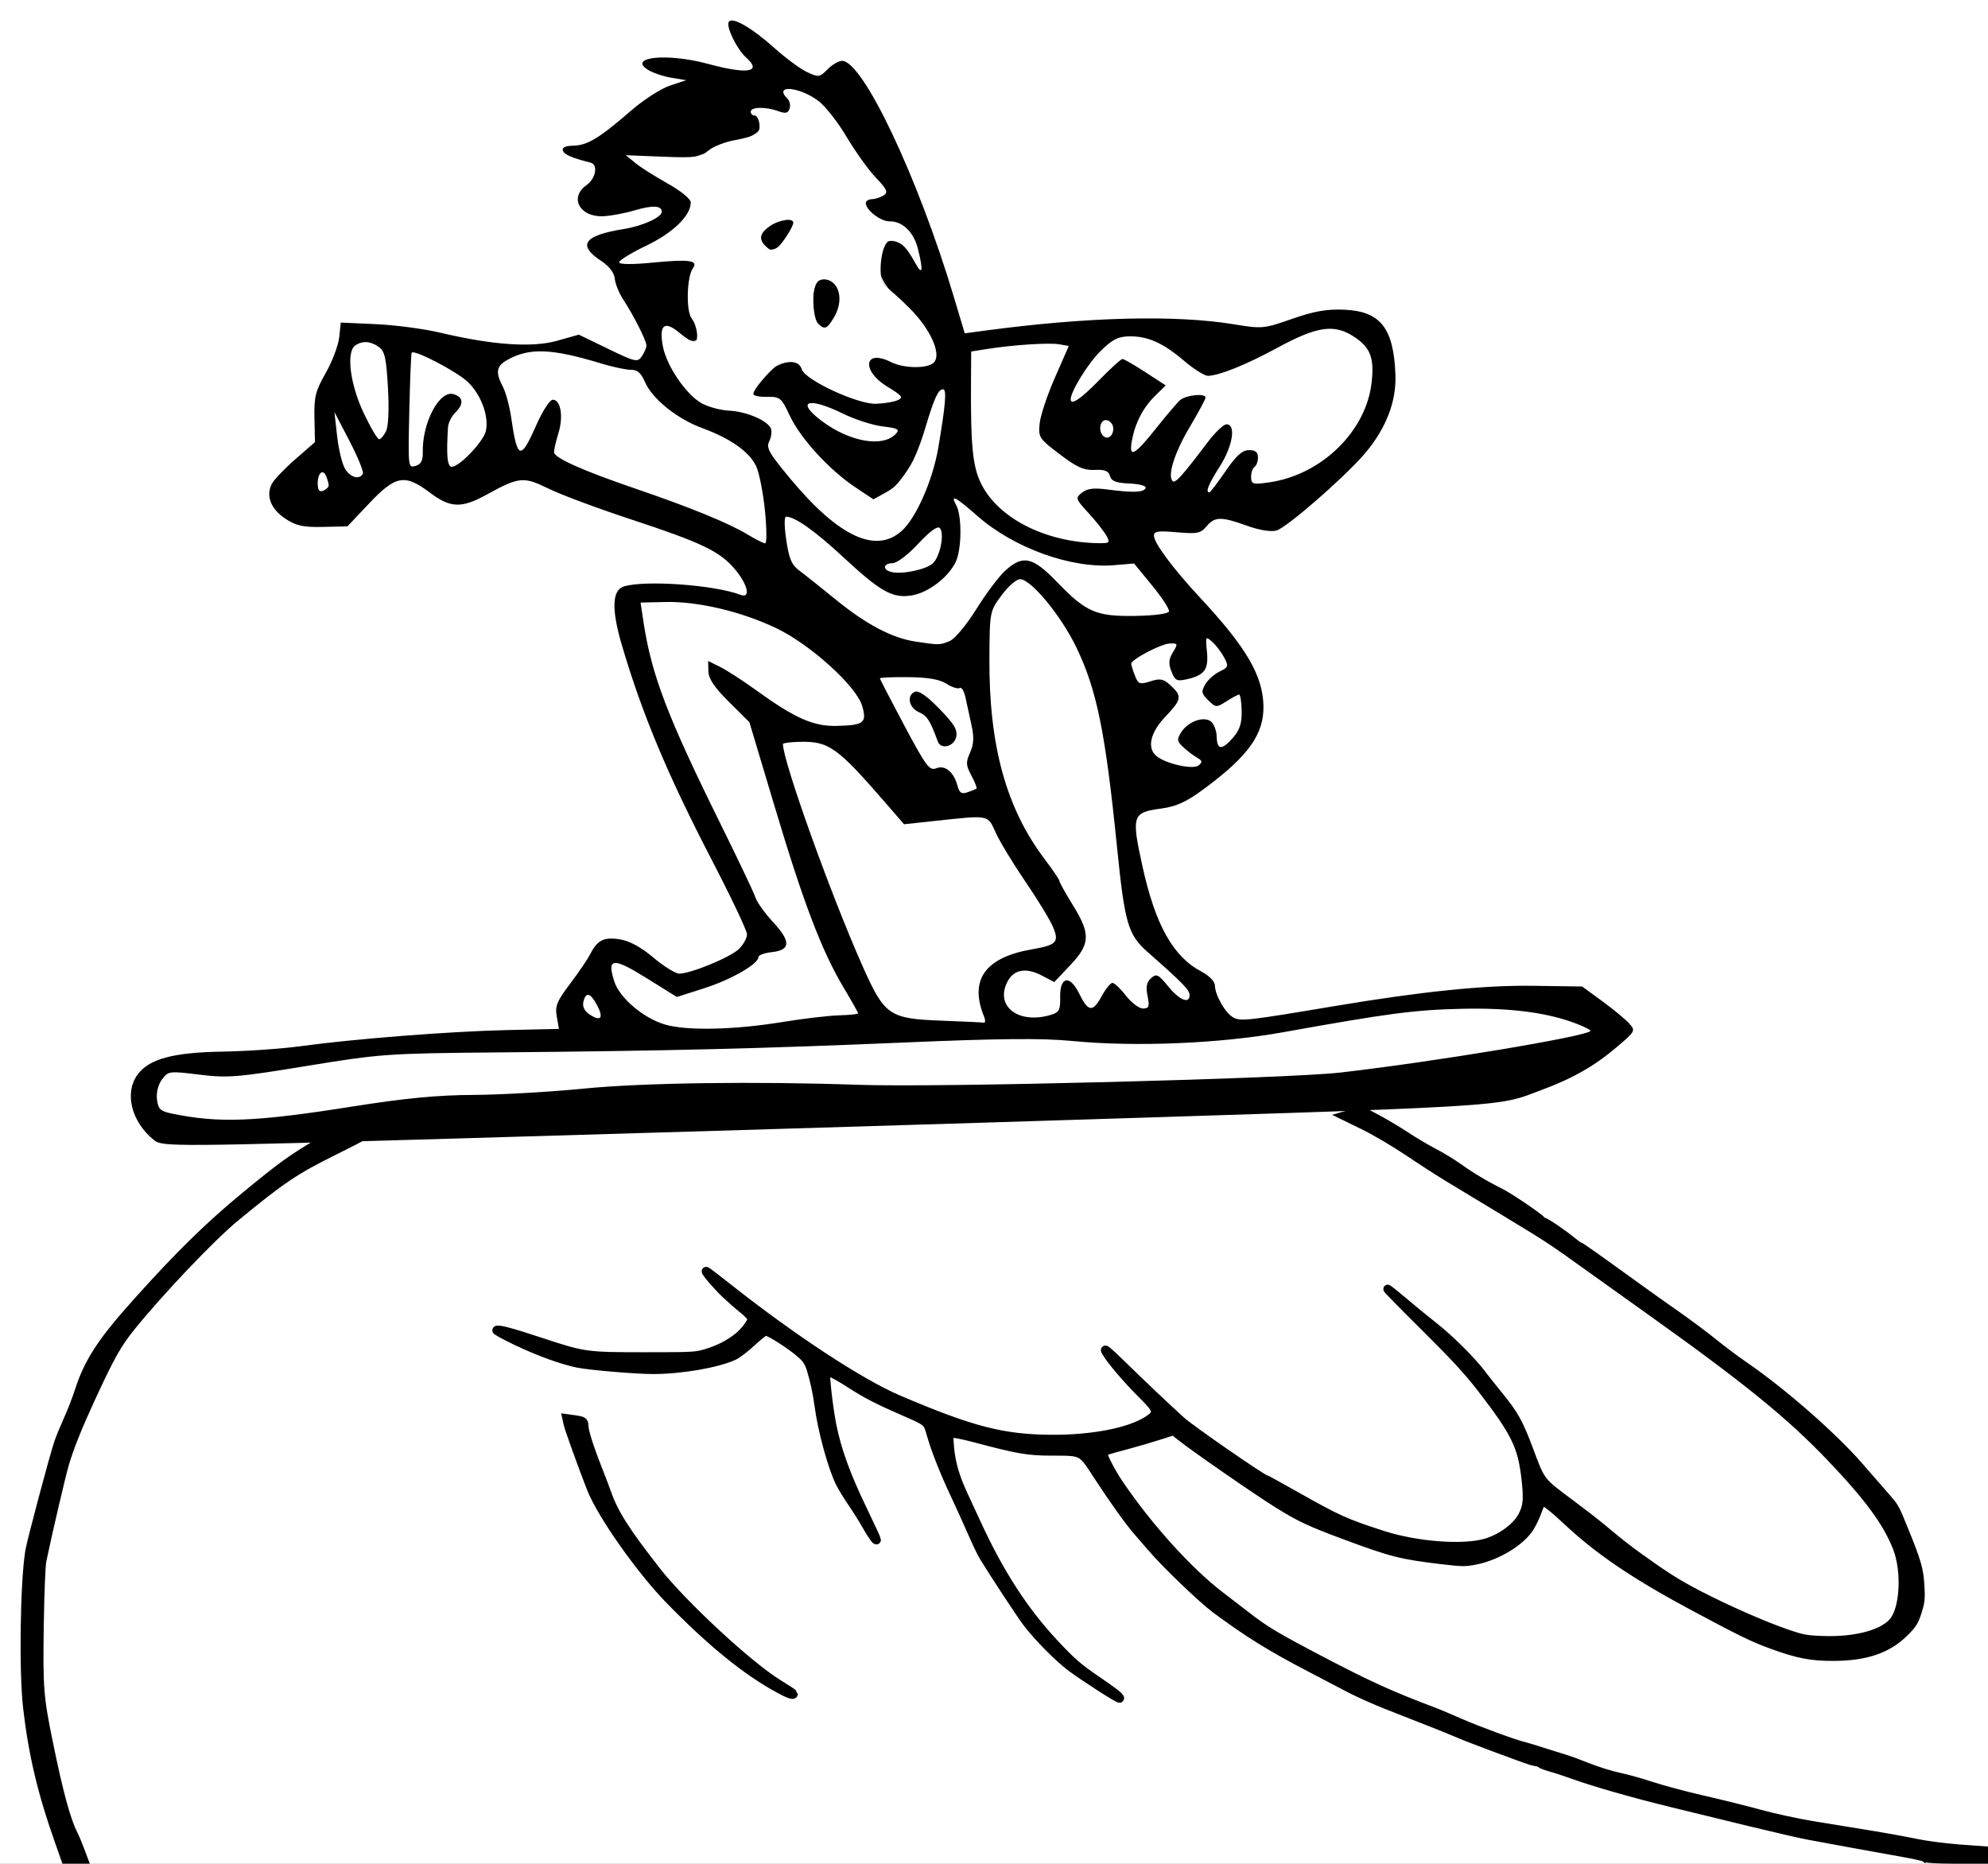 <?xml version="1.0" encoding="UTF-8" standalone="no"?>
<!-- Created with Inkscape (http://www.inkscape.org/) -->

<svg
   xmlns:dc="http://purl.org/dc/elements/1.1/"
   xmlns:cc="http://creativecommons.org/ns#"
   xmlns:rdf="http://www.w3.org/1999/02/22-rdf-syntax-ns#"
   xmlns:svg="http://www.w3.org/2000/svg"
   xmlns="http://www.w3.org/2000/svg"
   xmlns:sodipodi="http://sodipodi.sourceforge.net/DTD/sodipodi-0.dtd"
   xmlns:inkscape="http://www.inkscape.org/namespaces/inkscape"
   id="svg2"
   version="1.1"
   inkscape:version="0.91 r13725"
   width="387.344"
   height="363.114"
   viewBox="0 0 387.344 363.114"
   sodipodi:docname="surfer_dude_BW.svg">
  <rect x="0" y="0" width="387.344" height="363.114" fill="#808080" stroke="none"/>
  <title
     id="title4152">surfer dude</title>
  <defs
     id="defs6" />
  <sodipodi:namedview
     pagecolor="#ffffff"
     bordercolor="#666666"
     borderopacity="1"
     objecttolerance="10"
     gridtolerance="10"
     guidetolerance="10"
     inkscape:pageopacity="0"
     inkscape:pageshadow="2"
     inkscape:window-width="640"
     inkscape:window-height="480"
     id="namedview4"
     showgrid="false"
     fit-margin-top="4"
     fit-margin-left="4"
     fit-margin-right="0"
     fit-margin-bottom="0"
     inkscape:zoom="0.73452704"
     inkscape:cx="126.59668"
     inkscape:cy="286.9981"
     inkscape:current-layer="svg2" />
  <rect
     style="fill:#ffffff;fill-rule:evenodd;stroke:#000000;stroke-width:1px;stroke-linecap:butt;stroke-linejoin:miter;stroke-opacity:1;fill-opacity:1"
     id="rect4150"
     width="398.736"
     height="374.212"
     x="-7.266"
     y="-4.74" />
  <g
     id="g4146"
     transform="translate(-3.506,164.864)">
    <path
       inkscape:connector-curvature="0"
       id="path4138"
       d="m 14.924,193.575 c -3.275,-9.295 -5.024,-16.708 -6.069,-25.728 -0.81,-6.993 -0.567,-24.4 0.426,-30.485 0.319,-1.956 4.813,-18.815 5.667,-21.261 0.317,-0.907 1.141,-2.899 1.83,-4.426 0.69,-1.527 1.635,-3.962 2.101,-5.411 1.84,-5.725 4.386,-9.659 11.108,-17.163 8.469,-9.455 14.234,-15.103 21.589,-21.15 6.856,-5.637 8.728,-6.989 14.065,-10.154 l 3.391,-2.011 2.451,0.307 c 1.348,0.169 2.59,0.308 2.759,0.308 0.169,2.22e-4 -2.422,1.351 -5.758,3.001 C 61.016,63.097 58.296,64.929 49.35,72.292 44.686,76.13 34.532,86.802 28.998,93.682 c -2.69,3.344 -4.018,5.722 -7.903,14.147 -2.455,5.324 -4.011,9.217 -4.983,12.471 -0.648,2.168 -3.289,13.47 -4.417,18.9 -0.199,0.956 -0.413,6.272 -0.511,12.638 -0.185,12.066 -0.043,13.915 1.733,22.613 2.066,10.118 3.491,15.36 4.934,18.15 0.235,0.455 0.764,1.721 1.175,2.814 l 0.748,1.986 -1.75,0 -1.75,0 -1.348,-3.825 z m 363.804,3.534 c -0.16,-0.16 -2.178,-0.621 -4.485,-1.024 -2.307,-0.403 -6.826,-1.22 -10.044,-1.815 -3.217,-0.595 -6.997,-1.293 -8.4,-1.55 -1.403,-0.257 -6.397,-1.405 -11.1,-2.551 -4.702,-1.146 -11.64,-2.836 -15.417,-3.757 -7.445,-1.815 -15.19,-4.031 -19.325,-5.529 -1.435,-0.52 -3.351,-1.146 -4.258,-1.392 -0.907,-0.246 -1.84,-0.603 -2.071,-0.794 -0.232,-0.191 -0.502,-0.314 -0.6,-0.274 -0.098,0.04 -0.651,-0.073 -1.229,-0.253 -1.799,-0.559 -12.372,-4.512 -13.95,-5.216 -0.825,-0.368 -3.255,-1.358 -5.4,-2.199 -2.145,-0.842 -5.974,-2.346 -8.51,-3.343 -2.535,-0.997 -5.91,-2.505 -7.5,-3.351 -1.59,-0.846 -4.848,-2.551 -7.24,-3.789 -7.846,-4.059 -12.566,-6.981 -18.9,-11.7 -2.548,-1.898 -9.619,-8.679 -12.254,-11.751 -0.768,-0.895 -2.052,-2.38 -2.854,-3.3 -1.755,-2.014 -4.62,-6.024 -7.998,-11.198 -2.969,-4.547 -2.715,-4.419 -8.844,-4.426 -4.536,-0.005 -6.497,-0.344 -14.91,-2.582 -2.26,-0.601 -4.336,-1.006 -4.613,-0.9 -0.439,0.168 -0.477,0.503 -0.294,2.596 0.274,3.146 1.045,5.851 2.653,9.315 0.721,1.552 1.902,4.104 2.625,5.672 4.515,9.786 9.209,17.028 15.167,23.4 3.357,3.591 4.581,4.649 8.343,7.214 3.274,2.232 4.536,3.229 4.337,3.428 -0.165,0.165 -6.737,-4.049 -9.442,-6.055 -2.342,-1.736 -6.441,-5.874 -8.555,-8.636 -1.183,-1.546 -6.627,-9.825 -8.58,-13.05 -0.35,-0.578 -1.376,-2.737 -2.279,-4.8 -0.904,-2.062 -2.343,-5.235 -3.199,-7.05 -2.058,-4.366 -3.771,-8.678 -4.633,-11.664 -0.801,-2.774 -0.527,-2.543 -5.72,-4.818 -4.768,-2.088 -7.035,-3.261 -9.987,-5.169 -2.779,-1.796 -4.515,-2.648 -4.805,-2.358 -0.275,0.275 0.457,6.867 1.152,10.363 0.959,4.827 2.732,9.737 5.849,16.198 1.563,3.239 2.841,6 2.841,6.134 0,0.396 -1.019,-1.051 -2.103,-2.986 -0.554,-0.99 -1.732,-2.864 -2.618,-4.165 -0.885,-1.301 -1.943,-3.023 -2.351,-3.828 -1.549,-3.057 -3.536,-10.305 -4.183,-15.257 -0.306,-2.343 -0.875,-4.967 -1.52,-7.006 -0.426,-1.349 -0.871,-2.035 -1.916,-2.957 -1.99,-1.756 -6.194,-4.439 -6.946,-4.434 -0.228,0.002 -1.427,0.946 -2.665,2.098 -1.238,1.152 -2.79,2.35 -3.45,2.662 -3.183,1.503 -10.287,2.737 -15.76,2.737 -3.401,0 -12.23,-0.743 -14.69,-1.236 -2.986,-0.599 -7.584,-2.264 -11.823,-4.281 -2.295,-1.092 -4.091,-2.068 -3.991,-2.168 0.283,-0.283 2.896,0.417 8.614,2.306 8.411,2.778 8.78,2.83 20.25,2.83 9.525,0 9.985,-0.026 12.15,-0.699 2.409,-0.749 4.276,-1.717 6.061,-3.142 C 148.623,94.601 150,92.746 150,92.053 c 0,-0.256 -0.776,-1.087 -1.725,-1.847 -0.949,-0.76 -2.475,-2.097 -3.392,-2.969 -1.673,-1.592 -4.101,-4.437 -3.787,-4.437 0.092,0 1.913,1.384 4.047,3.075 12.566,9.962 25.961,18.763 33.358,21.918 14.37,6.131 20.395,7.687 29.952,7.737 7.909,0.041 15.114,-1.362 18.652,-3.633 2.194,-1.408 2.088,-1.976 -0.924,-4.954 -2.907,-2.875 -6.213,-6.744 -7.17,-8.393 -0.531,-0.916 0.22,-0.306 3.172,2.573 4.361,4.253 8.216,7.903 11.487,10.875 1.792,1.628 15.765,11.302 16.325,11.302 0.083,0 2.659,1.414 5.723,3.143 8.511,4.802 9.847,5.407 17.133,7.767 6.764,2.19 16.043,2.861 20.388,1.475 2.981,-0.951 5.801,-3.076 6.922,-5.214 0.976,-1.864 1.097,-3.303 0.619,-7.41 -0.723,-6.218 -2.035,-8.882 -8.528,-17.31 -2.65,-3.44 -5.273,-6.29 -11.134,-12.097 -4.217,-4.179 -7.465,-7.493 -7.218,-7.365 0.247,0.128 1.809,1.387 3.47,2.797 1.661,1.411 4.136,3.434 5.5,4.496 2.875,2.238 7.299,6.611 9.113,9.008 0.691,0.914 2.193,2.808 3.338,4.211 3.247,3.979 4.089,5.49 6.18,11.087 2.263,6.058 2.101,5.852 8.059,10.29 2.205,1.643 4.842,3.681 5.86,4.529 3.897,3.248 4.913,4.049 7.532,5.936 4.948,3.564 7.347,5.078 11.34,7.158 5.36,2.792 12.74,6.048 17.136,7.559 3.311,1.138 3.944,1.257 7.328,1.375 6.503,0.226 11.982,-1.309 13.844,-3.878 1.998,-2.758 2.27,-9.82 0.548,-14.198 -1.948,-4.95 -5.52,-9.818 -12.838,-17.494 -8.021,-8.414 -16.383,-15.203 -35.557,-28.867 -3.795,-2.704 -9.262,-6.611 -12.15,-8.682 -6.953,-4.986 -7.327,-5.231 -16.2,-10.595 -4.207,-2.544 -9.068,-5.484 -10.8,-6.533 -1.732,-1.05 -5.232,-3.31 -7.777,-5.023 -2.545,-1.713 -6.379,-3.97 -8.521,-5.017 l -3.895,-1.903 1.703,-0.495 1.703,-0.495 2.918,1.55 c 1.605,0.853 4.201,2.399 5.768,3.436 1.567,1.037 3.988,2.47 5.38,3.185 1.391,0.714 3.517,2.007 4.724,2.873 2.445,1.754 5.265,3.44 8.196,4.9 1.859,0.926 7.839,4.992 8.05,5.473 0.055,0.126 0.225,0.229 0.378,0.229 0.372,0 3.679,2.234 5.413,3.658 0.765,0.628 1.485,1.142 1.6,1.142 0.192,0 3.059,2.028 11.709,8.281 1.815,1.312 5.122,3.661 7.35,5.219 2.228,1.558 5.4,3.93 7.05,5.27 1.65,1.34 4.35,3.363 6,4.495 7.469,5.124 17.324,13.753 22.425,19.635 1.646,1.897 3.753,4.316 4.683,5.375 2.28,2.595 2.147,2.366 3.944,6.775 2.589,6.352 3.018,7.823 3.208,11.009 0.151,2.524 0.082,3.199 -0.525,5.1 -0.597,1.869 -0.966,2.457 -2.518,4.004 -3.259,3.249 -7.527,4.709 -13.818,4.726 -4.364,0.012 -6.861,-0.47 -11.894,-2.293 -3.763,-1.363 -5.944,-2.427 -15.706,-7.656 -10.989,-5.886 -18.197,-10.77 -24.15,-16.363 -2.719,-2.555 -4.743,-4.149 -5.036,-3.967 -0.152,0.094 -0.578,1.019 -0.946,2.055 -0.368,1.036 -1.078,2.492 -1.576,3.234 -1.817,2.706 -6.27,5.378 -10.35,6.21 -2.06,0.42 -2.643,0.416 -6.502,-0.041 -8.03,-0.952 -9.838,-1.407 -18.729,-4.705 -7.089,-2.63 -9.06,-3.55 -13.395,-6.254 -4.167,-2.599 -16.368,-11.053 -18.999,-13.166 l -1.284,-1.031 -2.916,0.927 c -1.604,0.51 -4.198,1.272 -5.766,1.694 -4.909,1.321 -5.1,1.383 -5.1,1.669 0,0.673 1.567,3.724 3.026,5.89 5.709,8.477 13.651,17.268 19.881,22.007 1.627,1.237 3.963,3.033 5.192,3.991 3.436,2.679 5.61,3.978 14.146,8.453 9.55,5.006 13.838,6.951 22.555,10.231 0.578,0.217 2.805,1.163 4.95,2.102 3.421,1.497 10.687,4.156 12.251,4.483 0.303,0.063 2.328,0.684 4.5,1.379 2.172,0.695 4.084,1.294 4.249,1.33 0.165,0.037 1.853,0.675 3.75,1.418 1.897,0.743 4.598,1.583 6,1.866 1.403,0.283 4.305,1.093 6.45,1.8 2.145,0.707 6.668,1.914 10.05,2.682 3.382,0.769 8.321,1.997 10.975,2.729 2.654,0.733 7.244,1.73 10.2,2.216 2.956,0.487 7.94,1.301 11.075,1.81 3.135,0.509 7.253,1.255 9.15,1.657 1.897,0.402 5.644,0.894 8.325,1.093 l 4.875,0.362 0,0.848 0,0.848 -5.49,0 c -3.15,0 -5.614,-0.124 -5.781,-0.291 z M 155.193,164.116 c -6.316,-3.443 -13.157,-9.01 -21.199,-17.252 -5.715,-5.857 -13.325,-16.67 -15.316,-21.764 -1.705,-4.361 -4.314,-11.614 -4.523,-12.57 l -0.223,-1.02 1.409,0.193 c 1.748,0.24 1.959,0.368 1.959,1.191 0,1.029 1,4.224 2.553,8.156 0.782,1.98 1.656,4.275 1.944,5.1 1.334,3.834 3.601,7.392 9.591,15.054 5.102,6.528 17.955,18.443 23.706,21.977 1.654,1.016 3.007,1.909 3.007,1.983 0,0.362 -0.943,0.022 -2.907,-1.049 z"
       style="fill:#000000;stroke:#000000;stroke-width:1.7;stroke-miterlimit:4;stroke-dasharray:none;stroke-opacity:1" />
    <path
       inkscape:connector-curvature="0"
       id="path4138-0"
       d="m 33.564,57.31 c -4.435,-3.522 -5.885,-9.197 -3.266,-12.788 2.238,-3.069 6.915,-4.336 16.59,-4.495 4.687,-0.077 11.55,-0.554 15.251,-1.061 10.484,-1.434 29.132,-2.89 40.208,-3.137 l 10.075,-0.226 -0.432,-2.397 c -0.367,-2.037 0.019,-2.994 2.569,-6.367 1.65,-2.183 3.382,-4.72 3.847,-5.636 1.47,-2.895 2.68,-3.534 5.793,-3.062 1.935,0.293 4.135,1.481 6.633,3.582 2.056,1.729 4.327,3.131 5.046,3.115 2.371,-0.052 10.043,-3.241 11.637,-4.836 0.86,-0.861 1.551,-2.147 1.536,-2.857 -0.016,-0.71 -3.123,-7.255 -6.905,-14.543 -8.577,-16.528 -13.512,-28.322 -17.473,-41.756 -2.058,-6.981 -1.923,-10.758 0.41,-11.459 4.196,-1.26 17.646,-0.289 22.689,1.639 2.059,0.787 1.474,-1.936 -1.07,-4.975 -2.929,-3.5 -6.433,-5.176 -20.493,-9.804 -6.353,-2.091 -13.492,-4.758 -15.864,-5.926 -4.83,-2.378 -5.702,-2.293 -12.012,1.181 -4.912,2.704 -7.06,2.629 -11.071,-0.386 -4.894,-3.679 -6.658,-3.367 -11.822,2.091 l -4.244,4.486 -4.766,0.105 c -3.888,0.086 -5.245,-0.215 -7.367,-1.631 -2.806,-1.873 -3.789,-4.428 -2.6,-6.751 0.409,-0.798 2.469,-2.957 4.577,-4.797 l 3.834,-3.346 -0.104,-4.711 c -0.09,-4.073 0.209,-5.26 2.204,-8.764 1.269,-2.229 2.448,-5.349 2.619,-6.933 l 0.311,-2.88 6.827,0.307 c 3.755,0.169 9.398,0.916 12.541,1.661 10.19,2.416 17.913,2.952 22.771,1.581 l 4.237,-1.196 5.7,2.76 c 5.371,2.601 5.752,2.683 6.604,1.425 0.497,-0.734 0.889,-1.683 0.871,-2.109 -0.041,-0.973 -2.501,-5.833 -4.487,-8.865 -0.828,-1.265 -1.586,-3.12 -1.685,-4.122 -0.115,-1.174 -1.075,-2.416 -2.697,-3.49 -4.646,-3.076 -3.305,-4.93 4.468,-6.18 3.695,-0.594 7.419,-2.296 7.395,-3.38 -0.026,-1.204 -1.815,-1.285 -5.334,-0.242 -1.941,0.575 -4.705,1.086 -6.141,1.136 -4.552,0.157 -6.576,-3.666 -3.204,-6.052 1.833,-1.297 2.322,-4.017 0.791,-4.4 -3.625,-0.907 -5.109,-1.552 -5.382,-2.337 -0.21,-0.605 0.476,-0.926 2.052,-0.963 2.741,-0.063 5.07,-1.479 11.21,-6.81 2.433,-2.113 5.852,-4.314 7.598,-4.892 l 3.174,-1.051 -2.852,-0.472 c -1.569,-0.259 -3.624,-0.948 -4.568,-1.53 -4.103,-2.53 3.71,-3.332 11.613,-1.192 7.773,2.105 10.678,1.633 7.484,-1.216 -1.791,-1.598 -3.939,-5.981 -3.397,-6.932 0.631,-1.106 4.465,1.085 8.959,5.121 2.175,1.953 5.016,4.044 6.314,4.646 2.24,1.04 2.441,1.013 3.973,-0.537 0.888,-0.898 2.151,-1.644 2.807,-1.659 4.046,-0.089 14.811,22.619 21.815,46.019 l 2.116,7.07 3.952,-0.531 c 19.909,-2.674 37.111,-3.106 48.569,-1.219 5.414,0.891 5.738,0.861 11.257,-1.065 4.338,-1.513 6.75,-1.936 10.193,-1.786 7.049,0.307 9.618,3.597 9.946,12.736 0.187,5.223 -1.877,10.501 -5.988,15.311 -3.962,4.636 -15.179,14.403 -17.194,14.972 -1.078,0.304 -3.348,-0.066 -5.782,-0.944 -5.005,-1.804 -6.245,-1.781 -7.864,0.147 -1.142,1.359 -1.802,1.489 -5.769,1.14 -3.68,-0.324 -4.476,-0.203 -4.456,0.678 0.032,1.448 3.736,6.416 9.001,12.075 9.006,9.679 12.204,15.144 12.335,21.078 0.121,5.511 -2.972,9.821 -11.625,16.198 -3.456,2.546 -5.325,3.397 -8.367,3.809 -5.56,0.752 -5.754,1.355 -3.591,11.202 2.521,11.476 5.977,17.644 11.523,20.563 1.503,0.791 2.586,1.909 2.603,2.688 0.043,1.97 2.068,5.455 3.651,6.283 1.396,0.73 2.897,0.559 19.53,-2.235 17.007,-2.856 29.217,-4.11 38.707,-3.976 l 9.667,0.137 3.899,2.848 c 2.144,1.567 4.498,3.51 5.23,4.318 1.31,1.446 1.271,1.521 -2.343,4.6 -4.34,3.696 -8.561,6.112 -14.615,8.364 -9.272,3.449 -3.051,3.084 -109.319,6.414 -22.454,0.704 -67.507,2.058 -100.116,3.009 -56.895,1.66 -59.356,1.676 -60.944,0.416 z m 38.639,-6.587 c 10.224,-1.62 16.511,-2.223 23.54,-2.258 5.275,-0.026 15.014,-0.584 21.643,-1.24 11.428,-1.131 33.368,-1.43 53.38,-0.727 15.44,0.542 83.531,-1.197 93.982,-2.4 18.345,-2.112 47.622,-6.98 48.653,-8.09 0.136,-0.146 -1.093,-0.784 -2.732,-1.418 -5.621,-2.174 -12.929,-3.122 -22.374,-2.904 -9.17,0.212 -14.223,0.875 -34.733,4.558 -12.4,2.227 -28.84,2.909 -41.172,1.71 -5.801,-0.564 -14.276,-0.487 -32.677,0.299 -27.75,1.185 -46.233,1.636 -79.18,1.93 -21.565,0.193 -22.916,0.288 -37.244,2.637 -13.586,2.227 -15.388,2.373 -20.915,1.696 -5.902,-0.723 -6.079,-0.701 -7.298,0.924 -0.751,1 -1.145,2.551 -0.988,3.885 0.222,1.875 0.652,2.303 2.761,2.746 9.224,1.939 16.305,1.669 35.353,-1.349 z M 155.824,34.281 c 4.088,-0.669 9.111,-1.263 11.161,-1.321 2.05,-0.058 3.725,-0.233 3.722,-0.39 -0.003,-0.157 -1.283,-2.424 -2.843,-5.039 -4.235,-7.098 -7.77,-16.363 -13.334,-34.946 l -5.007,-16.726 -3.975,-3.96 c -2.876,-2.865 -3.987,-4.516 -4.019,-5.97 l -0.044,-2.01 2.335,1.158 c 1.284,0.637 4.447,2.684 7.028,4.55 7.566,5.469 11.157,7.056 15.712,6.942 5.286,-0.131 5.889,-0.608 4.931,-3.891 -1.127,-3.862 -10.091,-11.975 -16.744,-15.155 -6.747,-3.225 -15.232,-5.235 -21.511,-5.096 l -4.924,0.109 0.58,3.83 c 1.551,10.245 4.676,18.429 15.01,39.317 3.437,6.947 6.496,13.39 6.798,14.318 0.302,0.928 1.838,3.075 3.412,4.77 3.516,3.785 3.46,5.476 -0.192,5.87 -1.459,0.157 -2.646,0.59 -2.637,0.963 0.029,1.325 -5.314,4.398 -10.567,6.077 l -5.334,1.705 -5.966,-3.717 c -6.505,-4.053 -7.704,-3.92 -6.22,0.689 1.036,3.218 5.681,7.165 9.882,8.398 4.221,1.239 13.444,1.046 22.748,-0.475 z m 39.426,-1.052 c -2.931,-7.161 0.167,-11.539 9.287,-13.123 4.826,-0.839 5.36,-1.391 4.165,-4.308 -0.546,-1.334 -2.957,-5.301 -5.357,-8.817 -2.4,-3.516 -5.016,-7.823 -5.812,-9.571 -1.633,-3.584 -1.129,-3.486 -11.939,-2.321 l -5.944,0.641 -3.364,-3.883 c -9.688,-11.181 -11.252,-12.303 -16.977,-12.176 -1.796,0.04 -3.262,0.238 -3.258,0.441 0.078,3.555 9.324,29.335 15.496,43.207 4.32,9.711 5.177,10.3 15.533,10.683 4.107,0.152 7.742,0.326 8.078,0.387 0.336,0.061 0.377,-0.46 0.092,-1.158 z m 13.12,-0.396 c 1.499,-0.467 1.755,-0.981 1.701,-3.425 -0.089,-4.023 1.876,-4.404 3.687,-0.714 1.769,3.604 2.662,3.724 4.369,0.585 0.785,-1.443 1.741,-2.631 2.125,-2.64 0.384,-0.009 1.577,1.118 2.65,2.504 1.074,1.385 2.568,2.505 3.321,2.489 1.164,-0.026 1.295,-0.39 0.873,-2.445 -0.365,-1.782 -0.186,-2.691 0.683,-3.468 1.047,-0.936 1.421,-0.755 3.356,1.62 2.193,2.692 4.189,3.478 4.149,1.635 -0.022,-0.979 -1.448,-2.437 -8.084,-8.268 -3.914,-3.438 -4.539,-5.553 -6.044,-20.438 -2.278,-22.521 -3.941,-30.702 -7.925,-38.988 -2.99,-6.219 -8.886,-13.346 -11.001,-13.3 -0.712,0.016 -2.33,1.438 -3.595,3.16 -2.287,3.114 -2.3,3.182 -2.353,12.263 -0.099,17.004 3.278,29.257 10.789,39.157 1.565,2.062 2.849,3.967 2.855,4.233 0.006,0.266 1.171,2.357 2.589,4.645 3.512,5.667 3.436,7.614 -0.461,11.731 l -3.133,3.311 -2.413,-1.27 c -3.094,-1.629 -5.479,-1.203 -6.716,1.199 -2.493,4.842 2.248,8.394 8.576,6.424 z m -88.52,-1.826 c -1.309,-2.471 -2.21,-2.696 -2.677,-0.669 -0.215,0.934 0.208,1.789 1.215,2.454 2.182,1.44 2.783,0.707 1.462,-1.785 z M 193.774,-11.232 c 0.124,-0.117 -0.325,-1.251 -0.998,-2.522 -1.082,-2.042 -1.112,-2.563 -0.254,-4.496 0.71,-1.6 0.787,-3.005 0.289,-5.241 -0.374,-1.68 -0.902,-4.114 -1.173,-5.408 -0.271,-1.295 -0.781,-2.161 -1.134,-1.925 -0.353,0.236 -1.51,-0.13 -2.571,-0.812 -1.341,-0.863 -3.614,-1.257 -7.458,-1.294 -3.041,-0.029 -5.526,0.076 -5.522,0.235 0.003,0.158 2.145,4.298 4.758,9.2 4.239,7.951 4.908,8.849 6.202,8.322 1.712,-0.696 3.432,0.709 4.147,3.388 0.381,1.426 0.785,1.686 1.983,1.278 0.828,-0.282 1.606,-0.608 1.73,-0.724 z m -7.538,-9.144 c -1.511,-4.133 -2.077,-5.017 -3.663,-5.719 -2.001,-0.886 -2.474,-3.283 -0.788,-3.993 0.707,-0.297 2.348,0.848 4.744,3.312 2.924,3.007 3.587,4.118 3.281,5.506 -0.412,1.868 -2.982,2.511 -3.573,0.894 z m 50.487,3.116 c -0.706,-0.398 -1.907,-1.311 -2.669,-2.028 -1.228,-1.155 -1.276,-1.484 -0.42,-2.879 1.295,-2.111 4.438,-3.246 5.83,-2.108 0.584,0.477 1.082,1.815 1.107,2.973 0.058,2.62 1.038,2.65 3.233,0.098 1.262,-1.467 1.681,-2.793 1.629,-5.16 -0.039,-1.752 -0.261,-3.181 -0.493,-3.176 -0.233,0.005 -1.34,0.595 -2.461,1.312 -1.962,1.254 -2.094,1.247 -3.553,-0.191 -1.33,-1.311 -1.403,-1.69 -0.598,-3.092 0.505,-0.879 1.761,-2.007 2.793,-2.506 1.74,-0.842 1.805,-1.041 0.9,-2.749 -0.536,-1.013 -1.58,-2.38 -2.319,-3.04 -1.291,-1.151 -1.332,-1.077 -1.036,1.896 0.347,3.493 -0.45,4.594 -3.901,5.385 -1.951,0.447 -2.309,0.269 -3.004,-1.492 -0.613,-1.556 -0.553,-2.39 0.274,-3.755 1.01,-1.667 0.982,-1.753 -0.552,-1.721 -1.711,0.035 -7.586,3.112 -7.567,3.963 0.006,0.276 0.334,1.322 0.729,2.323 0.651,1.651 0.931,1.752 3.007,1.089 1.923,-0.615 2.557,-0.484 3.959,0.814 2.259,2.092 2.149,2.722 -1.073,6.109 -2.931,3.081 -3.594,6.096 -1.685,7.657 1.849,1.512 7.15,2.677 8.196,1.803 0.792,-0.663 0.736,-0.924 -0.327,-1.524 z m -48.167,-22.713 c 0.997,-0.416 3.25,-3.121 5.189,-6.229 1.885,-3.022 4.414,-6.388 5.619,-7.48 3.435,-3.113 5.334,-2.706 10.019,2.147 5.754,5.961 7.679,6.798 15.326,6.67 3.754,-0.063 6.422,-0.416 6.561,-0.869 0.129,-0.42 -1.348,-2.693 -3.283,-5.052 l -3.518,-4.289 -3.865,0.326 c -8.349,0.703 -19.526,-3.319 -26.674,-9.598 -4.298,-3.775 -5.324,-4.296 -4.115,-2.09 1.133,2.067 1.082,8.568 -0.086,11.029 -1.442,3.038 -5.379,6.043 -8.595,6.559 -3.724,0.598 -6.056,-0.709 -13.356,-7.487 -5.506,-5.112 -9.447,-7.895 -11.129,-7.858 -0.359,0.008 -0.335,1.967 0.056,4.574 0.555,3.699 1.047,4.828 2.605,5.982 1.056,0.782 4.211,3.29 7.009,5.573 5.946,4.85 10.98,7.507 15.533,8.198 4.657,0.707 4.762,0.705 6.705,-0.106 z m -3.276,-15.15 c 1.431,-1.361 2.301,-5.908 1.317,-6.879 -0.44,-0.433 -1.969,0.691 -4.183,3.075 -2.019,2.174 -4.131,3.772 -5.012,3.791 -1.829,0.04 -2.001,1.258 -0.241,1.712 2.05,0.529 6.827,-0.471 8.12,-1.7 z m 33.788,-5.387 c -0.455,-0.831 -2.017,-2.808 -3.471,-4.394 -2.568,-2.801 -2.604,-2.915 -1.272,-3.972 1.022,-0.811 2.278,-0.969 4.934,-0.621 5.03,0.659 7.064,0.587 7.455,-0.266 0.196,-0.429 -1.114,-0.803 -3.117,-0.89 -2.623,-0.114 -3.544,-0.468 -3.821,-1.467 -0.275,-0.99 -1.018,-1.285 -2.993,-1.188 -2.085,0.102 -3.491,-0.529 -6.812,-3.056 -4.025,-3.063 -4.174,-3.293 -3.898,-5.999 0.158,-1.548 1.501,-5.578 2.985,-8.956 l 2.697,-6.142 -1.892,-0.325 c -1.995,-0.343 -9.055,0.123 -14.121,0.931 l -3.009,0.48 -0.035,5.263 c -0.087,13.105 0.302,17.121 1.987,20.511 3.358,6.755 12.574,11.415 22.876,11.568 2.156,0.032 2.272,-0.081 1.507,-1.476 z m -66.52,-4.874 c -0.35,-3.515 -1.128,-7.423 -1.729,-8.684 -1.324,-2.782 -5.007,-5.376 -10.49,-7.389 -4.908,-1.802 -9.736,-5.69 -11.158,-8.988 -0.751,-1.74 -1.489,-2.391 -2.684,-2.364 -0.907,0.02 -3.553,-0.541 -5.88,-1.246 -9.674,-2.931 -13.945,-3.092 -18.25,-0.685 -2.162,1.209 -2.356,2.403 -0.855,5.263 0.564,1.075 1.286,3.76 1.604,5.967 1.184,8.218 1.828,8.422 4.861,1.54 1.222,-2.773 2.659,-5 3.233,-5.012 1.549,-0.034 2.116,3.245 1.12,6.472 -0.485,1.571 -0.873,3.264 -0.862,3.762 0.024,1.103 5.661,3.613 16.149,7.19 10.279,3.506 17.93,6.637 21.505,8.802 1.584,0.959 3.149,1.748 3.477,1.754 0.328,0.005 0.31,-2.866 -0.04,-6.381 z m 26.667,3.942 c 2.826,-2.561 6.036,-9.88 7.112,-16.216 1.424,-8.388 1.666,-11.383 0.917,-11.366 -0.927,0.02 -1.702,1.702 -3.413,7.409 -2.099,7.001 -4.387,10.846 -7.471,12.554 l -2.671,1.48 -3.535,-2.348 c -5.028,-3.339 -10.655,-9.475 -12.737,-13.887 -1.689,-3.579 -1.927,-3.777 -4.452,-3.722 -1.467,0.032 -2.673,-0.216 -2.681,-0.551 -0.023,-1.06 4.438,-6.011 5.548,-6.157 2.42,-0.319 3.482,0.056 3.924,1.388 0.684,2.057 10.825,6.76 14.371,6.665 1.562,-0.042 3.468,-0.349 4.234,-0.682 1.228,-0.533 0.988,-0.853 -2.013,-2.686 -5.081,-3.103 -4.457,-7.385 0.697,-4.783 2.654,1.34 7.484,1.342 8.514,0.004 1.336,-1.736 -0.798,-6.418 -4.725,-10.365 -2.004,-2.014 -4.153,-3.943 -4.777,-4.287 -1.687,-0.931 -1.023,-8.56 0.779,-8.956 1.645,-0.361 3.13,0.89 4.869,4.102 1.538,2.84 1.768,1.955 0.656,-2.524 -0.815,-3.285 -3.024,-5.423 -5.544,-5.368 -1.701,0.037 -4.588,-2.187 -4.618,-3.558 -0.009,-0.402 0.543,-0.749 1.226,-0.77 0.683,-0.021 1.713,-0.36 2.288,-0.753 0.868,-0.593 0.604,-1.175 -1.552,-3.432 -1.428,-1.495 -3.991,-5.065 -5.695,-7.934 -1.704,-2.869 -4.173,-6.024 -5.487,-7.01 -3.763,-2.825 -8.846,-3.209 -6.055,-0.457 0.453,0.446 0.643,1.328 0.424,1.959 -0.316,0.909 -0.786,1.006 -2.262,0.465 -2.406,-0.882 -5.326,-0.813 -5.305,0.125 0.009,0.402 0.298,0.725 0.643,0.718 1.005,-0.022 1.497,2.777 0.62,3.527 -0.44,0.376 -2.38,0.956 -4.311,1.288 -1.931,0.332 -4.285,1.26 -5.232,2.062 -1.538,1.304 -2.48,1.428 -8.884,1.171 l -7.163,-0.288 1.809,1.496 c 0.995,0.823 3.832,2.625 6.305,4.005 2.517,1.404 4.507,3.014 4.521,3.657 0.057,2.565 -3.395,5.939 -8.655,8.462 -2.922,1.401 -5.305,2.863 -5.297,3.247 0.01,0.432 2.593,0.447 6.749,0.041 6.925,-0.678 8.734,-0.411 7.619,1.122 -1.188,1.633 -1.361,8.303 -0.253,9.743 1.162,1.509 1.492,4.622 0.492,4.644 -0.361,0.008 -1.677,-0.833 -2.926,-1.868 -2.881,-2.389 -3.938,-1.492 -3.158,2.682 0.708,3.792 4.488,9.361 7.519,11.079 1.277,0.724 3.705,1.381 5.396,1.461 3.376,0.16 7.524,1.942 8.143,3.499 0.217,0.547 0.066,1.664 -0.337,2.483 -0.631,1.283 -0.035,2.322 4.301,7.504 9.306,11.121 16.531,14.451 21.53,9.921 z m -16.302,-40.369 c -0.917,-0.904 -1.276,-5.481 -0.586,-7.467 0.513,-1.477 2.639,-1.556 3.83,-0.142 1.278,1.517 1.194,4.163 -0.207,6.477 -1.336,2.206 -1.78,2.372 -3.037,1.132 z m -10.281,-15.146 c -1.33,-1.312 -1.083,-2.471 0.815,-3.813 1.794,-1.269 4.606,-1.704 4.628,-0.715 0.017,0.749 -2.108,4.088 -3.05,4.794 -1.022,0.765 -1.387,0.725 -2.392,-0.265 z m 89.64,43.921 c 2.077,-3.035 3.248,-4.098 4.55,-4.126 1.262,-0.028 1.762,0.359 1.784,1.381 0.017,0.781 -0.284,1.631 -0.669,1.888 -0.385,0.257 -0.685,1.153 -0.667,1.99 0.031,1.396 0.326,1.48 3.574,1.011 10.166,-1.468 18.861,-9.964 19.911,-19.453 0.537,-4.85 -0.24,-6.841 -3.495,-8.956 -3.829,-2.488 -7.154,-1.995 -14.887,2.208 -5.989,3.255 -11.275,5.394 -13.488,5.458 -0.66,0.019 -2.761,-1.298 -4.67,-2.925 -4.133,-3.525 -7.158,-4.861 -10.796,-4.769 -2.129,0.054 -3.287,0.669 -5.587,2.97 -2.419,2.419 -5.744,7.844 -5.711,9.319 0.027,1.221 1.997,-0.113 5.541,-3.753 2.203,-2.263 4.243,-4.12 4.532,-4.126 0.289,-0.006 2.305,1.149 4.481,2.567 l 3.955,2.579 -2.061,2.027 c -2.352,2.313 -3.875,5.248 -4.519,8.708 -0.654,3.516 0.47,2.96 4.646,-2.298 2.034,-2.561 4.168,-5.068 4.743,-5.571 1.143,-1 4.946,-1.382 4.958,-0.499 0.004,0.302 -1.376,2.872 -3.067,5.712 -2.968,4.983 -4.405,9.523 -3.346,10.567 0.508,0.5 1.815,-0.95 6.823,-7.571 1.443,-1.908 3.087,-3.479 3.653,-3.491 1.916,-0.042 1.254,4.204 -1.276,8.18 -2.225,3.497 -2.866,5.087 -2.042,5.069 0.183,-0.004 1.591,-1.847 3.129,-4.095 z m -174.726,2.735 c -0.007,-0.326 -0.218,-1.108 -0.468,-1.737 -0.637,-1.602 -1.716,-0.66 -1.67,1.457 0.028,1.267 0.336,1.638 1.095,1.318 0.581,-0.245 1.05,-0.712 1.043,-1.038 z m 6.656,-2.25 c 0.209,-0.366 -0.951,-3.223 -2.578,-6.348 l -2.958,-5.682 0.533,4.746 c 0.293,2.61 1,5.477 1.571,6.37 1.06,1.659 2.75,2.109 3.432,0.914 z m 11.676,-4.175 c -0.128,-5.791 3.254,-12.174 6.008,-11.34 1.922,0.582 2.035,1.929 0.305,3.615 -0.717,0.699 -1.348,1.999 -1.402,2.889 -0.32,5.279 -0.153,7.369 0.607,7.618 1.236,0.405 6.295,-4.782 6.771,-6.941 0.634,-2.876 -0.913,-7.078 -3.519,-9.563 -2.137,-2.037 -10.405,-6.352 -10.929,-5.704 -0.117,0.145 -0.326,5.264 -0.464,11.377 -0.249,10.999 -0.237,11.109 1.21,10.685 1.071,-0.314 1.449,-1.019 1.413,-2.636 z m 92.175,-3.615 c 0.804,-0.866 0.41,-1.088 -2.569,-1.443 -1.936,-0.231 -5.396,-1.343 -7.69,-2.472 -6.793,-3.342 -9.366,-2.487 -4.201,1.395 5.468,4.11 11.936,5.237 14.46,2.52 z m 42.364,-1.048 c -0.017,-0.766 -0.592,-1.491 -1.279,-1.612 -1.255,-0.22 -1.756,2.01 -0.687,3.063 0.858,0.846 1.998,0.004 1.966,-1.452 z m -141.694,0.533 c 0.469,-0.953 0.613,-4.256 0.371,-8.486 -0.334,-5.837 -0.617,-7.085 -1.798,-7.934 -1.589,-1.142 -3.172,-1.24 -4.571,-0.282 -1.803,1.234 -1.015,7.561 1.639,13.158 1.337,2.821 2.693,5.123 3.012,5.116 0.319,-0.007 0.925,-0.715 1.347,-1.573 z"
       style="fill:#000000" />
  </g>
  <path
     style="color:#000000;clip-rule:nonzero;display:inline;overflow:visible;visibility:visible;opacity:0.864;isolation:auto;mix-blend-mode:normal;color-interpolation:sRGB;color-interpolation-filters:linearRGB;solid-color:#000000;solid-opacity:1;fill:#ffffff;fill-opacity:1;fill-rule:nonzero;stroke:none;stroke-width:5;stroke-linecap:butt;stroke-linejoin:miter;stroke-miterlimit:4;stroke-dasharray:none;stroke-dashoffset:0;stroke-opacity:1;marker:none;color-rendering:auto;image-rendering:auto;shape-rendering:auto;text-rendering:auto;enable-background:accumulate"
     d="m 166.101,103.509 c -6.508,-3.42 -16.305,-14.902 -15.49,-18.152 0.684,-2.723 -2.055,-4.548 -8.633,-5.753 -3.972,-0.728 -5.525,-1.565 -7.908,-4.264 -2.929,-3.318 -5.583,-9.765 -4.475,-10.874 0.314,-0.314 1.65,0.135 2.967,0.999 3.017,1.977 4.696,0.731 3.082,-2.285 -0.698,-1.305 -0.925,-4.05 -0.616,-7.459 l 0.489,-5.395 -6.735,0.34 c -3.704,0.187 -6.735,0.26 -6.735,0.162 0,-0.098 2.244,-1.462 4.988,-3.032 5.126,-2.933 7.728,-5.691 7.728,-8.189 0,-0.782 -2.259,-2.791 -5.019,-4.465 -6.901,-4.182 -7.128,-4.959 -1.289,-4.398 2.671,0.257 5.899,0.127 7.172,-0.287 9.992,-3.255 12.333,-4.333 12.623,-5.809 0.174,-0.889 -0.235,-2.004 -0.908,-2.479 -0.816,-0.575 0.017,-0.691 2.496,-0.348 4.3,0.596 5.205,0.066 3.936,-2.305 -1.133,-2.117 0.05,-2.221 3.714,-0.326 1.459,0.754 4.357,3.922 6.44,7.039 2.084,3.117 4.848,6.811 6.143,8.209 2.34,2.525 2.139,3.366 -1.072,4.501 -1.52,0.537 0.577,3.442 2.877,3.985 2.915,0.688 6.485,3.782 6.485,5.622 0,1.13 -0.265,1.105 -1.661,-0.158 -2.098,-1.899 -4.339,-1.928 -5.054,-0.066 -1.408,3.669 -0.441,6.16 4.438,11.43 5.334,5.761 7.01,9.477 4.897,10.858 -0.692,0.452 -2.076,0.613 -3.075,0.356 -0.999,-0.257 -3.349,-0.723 -5.223,-1.036 -3.016,-0.504 -3.406,-0.356 -3.406,1.297 0,1.027 1.328,2.914 2.952,4.193 2.943,2.319 2.945,2.327 0.681,2.441 -1.249,0.063 -3.088,0.037 -4.087,-0.059 -3.041,-0.29 -11.341,-4.396 -11.916,-5.894 -0.885,-2.306 -5.19,-1.684 -7.896,1.14 -3.113,3.249 -3.095,4.717 0.057,4.726 1.967,0.005 2.947,0.793 4.612,3.709 2.825,4.947 7.827,10.383 12.53,13.619 2.117,1.456 4.067,2.648 4.335,2.648 1.915,0 7,-6.244 8.693,-10.675 1.097,-2.871 2.577,-6.447 3.289,-7.945 l 1.294,-2.725 -0.501,4.087 c -1.827,14.887 -6.847,24.602 -12.654,24.487 -1.013,-0.02 -3.068,-0.681 -4.566,-1.468 z m -3.325,-41.681 c 1.426,-3.129 1.326,-5.413 -0.297,-6.76 -2.414,-2.003 -4.099,-0.401 -4.099,3.898 0,2.18 0.272,4.237 0.606,4.57 1.232,1.232 2.765,0.541 3.79,-1.708 z m -9.443,-15.146 c 2.233,-3.188 1.834,-4.638 -1.084,-3.934 -2.926,0.706 -4.849,2.871 -4.155,4.678 0.743,1.936 3.651,1.523 5.239,-0.745 z"
     id="path4137"
     inkscape:connector-curvature="0" />
</svg>
